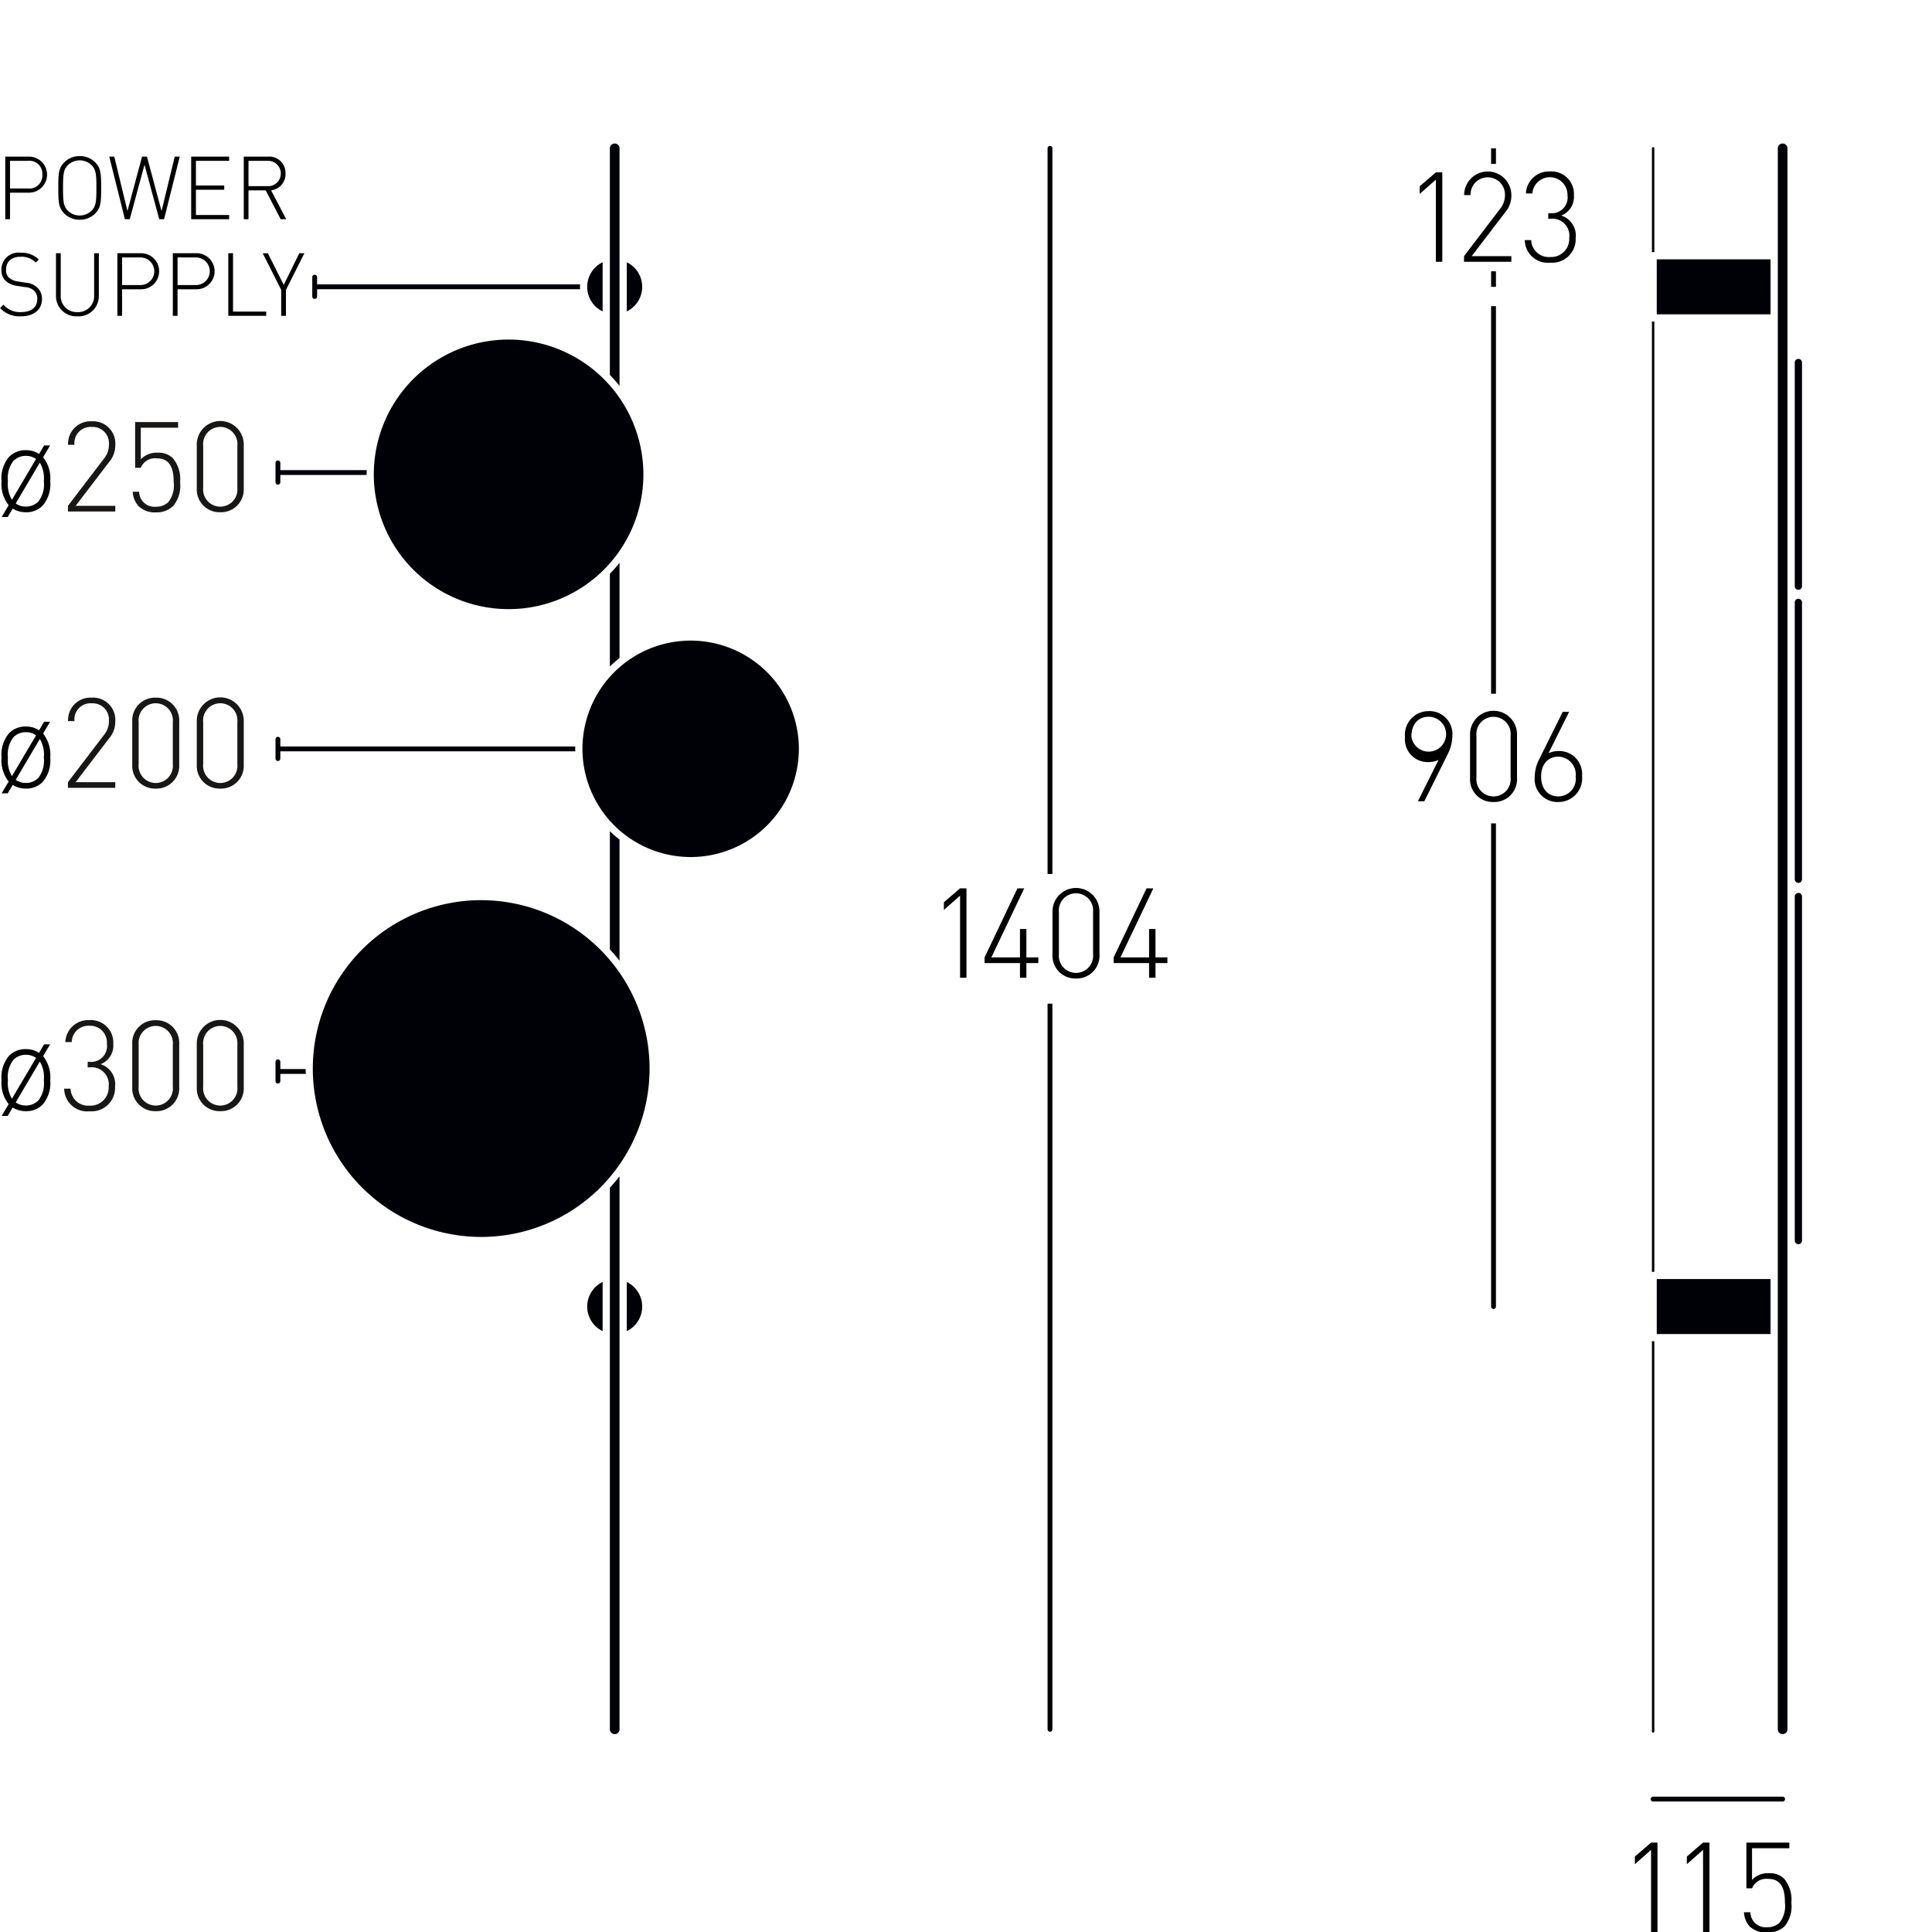 <svg xmlns="http://www.w3.org/2000/svg" width="200" height="200" viewBox="0 0 200 200"><defs><style>.cls-1{fill:#000007;}.cls-2{fill:#181716;}</style></defs><g id="wym_tekst"><path class="cls-1" d="M108.944,90.476l0-75.119a.25.25,0,1,0-.5,0l0,75.119Z"/><path class="cls-1" d="M108.444,103.897l0,75.12a.25.25,0,0,0,.5,0l0-75.12Z"/><path d="M99.387,101.216V92.714L97.71,94.196v-.793L99.387,91.96h.663v9.256Z"/><path d="M106.251,99.694v1.522h-.663V99.694h-3.666V99.11l3.406-7.15h.702l-3.406,7.15h2.964V96.173h.663V99.11h1.235v.584Z"/><path d="M111.386,101.294a2.352,2.352,0,0,1-2.431-2.471V94.353a2.431,2.431,0,1,1,4.862,0v4.471A2.352,2.352,0,0,1,111.386,101.294Zm1.768-6.877a1.776,1.776,0,1,0-3.536,0v4.342a1.777,1.777,0,1,0,3.536,0Z"/><path d="M119.615,99.694v1.522h-.663V99.694h-3.666V99.11l3.406-7.15h.702l-3.406,7.15h2.964V96.173h.663V99.11h1.235v.584Z"/><rect class="cls-1" x="171.507" y="132.407" width="11.779" height="5.692"/><path class="cls-1" d="M171.132,138.85a.367.367,0,0,1-.125-.025V179.24a.125.125,0,0,0,.25,0V138.85Z"/><rect class="cls-1" x="171.507" y="26.847" width="11.779" height="5.692"/><path class="cls-1" d="M171.132,26.097h.125v-10.74a.125.125,0,0,0-.25,0V26.122A.367.367,0,0,1,171.132,26.097Z"/><path class="cls-1" d="M171.132,33.289a.37.37,0,0,1-.125-.025v98.419a.367.367,0,0,1,.125-.025h.125V33.289Z"/><path class="cls-1" d="M186.168,61.056a.375.375,0,0,1-.375-.375V37.526a.375.375,0,0,1,.75,0V60.681A.375.375,0,0,1,186.168,61.056Z"/><path class="cls-1" d="M186.168,91.392a.375.375,0,0,1-.375-.375V62.36a.375.375,0,0,1,.75,0V91.017A.375.375,0,0,1,186.168,91.392Z"/><path class="cls-1" d="M186.168,128.797a.375.375,0,0,1-.375-.375V92.81a.375.375,0,1,1,.75,0V128.422A.375.375,0,0,1,186.168,128.797Z"/><path class="cls-1" d="M184.537,179.517a.5.5,0,0,1-.5-.5l.001-163.66a.5.5,0,0,1,1,0l-.001,163.66A.5.5,0,0,1,184.537,179.517Z"/><path class="cls-1" d="M184.537,186.492H171.132a.25.25,0,0,1,0-.5h13.405a.25.25,0,0,1,0,.5Z"/><path class="cls-1" d="M154.359,85.235l0,50.019a.25.25,0,0,0,.5,0l0-50.019Z"/><path d="M149.825,78.15l-2.379,4.797h-.663l2.132-4.277a2.572,2.572,0,0,1-1.092.221,2.356,2.356,0,0,1-2.379-2.586,2.451,2.451,0,0,1,2.444-2.691,2.373,2.373,0,0,1,2.457,2.6A4.207,4.207,0,0,1,149.825,78.15Zm-1.937-3.951c-1.092,0-1.781.805-1.781,2.053a1.805,1.805,0,1,0,1.781-2.053Z"/><path d="M154.609,83.025a2.352,2.352,0,0,1-2.431-2.471V76.083a2.432,2.432,0,1,1,4.862,0v4.471A2.352,2.352,0,0,1,154.609,83.025Zm1.768-6.877a1.776,1.776,0,1,0-3.536,0v4.342a1.777,1.777,0,1,0,3.536,0Z"/><path d="M161.33,83.025a2.373,2.373,0,0,1-2.457-2.6,4.212,4.212,0,0,1,.52-1.938l2.379-4.797h.663l-2.132,4.277a2.586,2.586,0,0,1,1.079-.221,2.373,2.373,0,0,1,2.392,2.586A2.451,2.451,0,0,1,161.33,83.025Zm-.013-4.693c-1.092,0-1.781.807-1.781,2.055s.689,2.055,1.781,2.055a1.813,1.813,0,0,0,1.794-2.055A1.836,1.836,0,0,0,161.317,78.331Z"/><path d="M148.642,27.099V18.597l-1.677,1.482v-.793l1.677-1.443h.663v9.256Z"/><path d="M151.554,27.099v-.584l3.718-4.875a2.221,2.221,0,0,0,.52-1.443,1.782,1.782,0,1,0-3.562,0h-.663a2.444,2.444,0,0,1,4.888,0,2.641,2.641,0,0,1-.637,1.781l-3.471,4.537h4.108v.584Z"/><path d="M160.485,27.191a2.381,2.381,0,0,1-2.639-2.34h.663a1.813,1.813,0,0,0,1.976,1.754,1.872,1.872,0,0,0,1.963-1.975,1.762,1.762,0,0,0-2.015-1.977h-.156v-.586h.156a1.638,1.638,0,0,0,1.833-1.859,1.823,1.823,0,0,0-3.64-.182h-.663a2.377,2.377,0,0,1,2.509-2.275,2.32,2.32,0,0,1,2.457,2.457,2.069,2.069,0,0,1-1.313,2.107,2.155,2.155,0,0,1,1.495,2.314A2.432,2.432,0,0,1,160.485,27.191Z"/><path d="M170.918,200v-8.502l-1.677,1.482v-.793l1.677-1.442h.663V200Z"/><path d="M176.3,200v-8.502l-1.677,1.482v-.793l1.677-1.442h.663V200Z"/><path d="M184.724,199.428a2.787,2.787,0,0,1-3.562.039,2.33,2.33,0,0,1-.624-1.508h.663a1.578,1.578,0,0,0,1.742,1.547,1.805,1.805,0,0,0,1.274-.468,2.799,2.799,0,0,0,.559-2.067c0-1.157-.221-2.47-1.729-2.47a1.6,1.6,0,0,0-1.677.975h-.585v-4.731h4.446v.585H181.37v3.275a2.225,2.225,0,0,1,1.755-.689,2.105,2.105,0,0,1,1.56.559,3.394,3.394,0,0,1,.754,2.496A3.256,3.256,0,0,1,184.724,199.428Z"/><rect class="cls-1" x="154.359" y="31.693" width="0.5" height="40.121"/><rect class="cls-1" x="154.359" y="15.357" width="0.5" height="1.609"/><rect class="cls-1" x="154.359" y="28.084" width="0.5" height="1.609"/><path class="cls-1" d="M62.383,132.709a2.826,2.826,0,0,0,0,5.089Z"/><path class="cls-1" d="M64.883,132.709v5.089a2.826,2.826,0,0,0,0-5.089Z"/><path class="cls-1" d="M62.383,27.148a2.826,2.826,0,0,0,0,5.089Z"/><path class="cls-1" d="M64.883,27.148v5.089a2.826,2.826,0,0,0,0-5.089Z"/><path class="cls-1" d="M63.133,86.042V98.284c.349.377.683.765,1,1.17V86.913A11.974,11.974,0,0,1,63.133,86.042Z"/><path class="cls-1" d="M52.65,35.151A13.953,13.953,0,1,0,66.603,49.104,13.97,13.97,0,0,0,52.65,35.151Z"/><path class="cls-1" d="M49.812,93.185a17.431,17.431,0,1,0,17.432,17.431A17.451,17.451,0,0,0,49.812,93.185Z"/><path class="cls-1" d="M71.496,88.72A11.202,11.202,0,1,0,60.294,77.518,11.215,11.215,0,0,0,71.496,88.72Z"/><path class="cls-1" d="M63.133,59.395v9.599a12.161,12.161,0,0,1,1-.871V58.262A14.787,14.787,0,0,1,63.133,59.395Z"/><path class="cls-1" d="M63.133,122.947v56.07a.5.5,0,0,0,1,0v-57.24C63.817,122.182,63.482,122.57,63.133,122.947Z"/><path class="cls-1" d="M28.77,78.775a.25.25,0,0,0,.25-.25v-.75H59.557c-.002-.086-.013-.17-.013-.257,0-.082.011-.162.012-.243H29.02v-.75a.25.25,0,0,0-.5,0v2A.25.25,0,0,0,28.77,78.775Z"/><path class="cls-1" d="M64.133,39.945V15.357a.5.5,0,0,0-1,0V38.812A14.806,14.806,0,0,1,64.133,39.945Z"/><path class="cls-1" d="M31.633,110.668H29.02v-.75a.25.25,0,0,0-.5,0v2a.25.25,0,0,0,.5,0v-.75h2.638C31.653,111.001,31.634,110.837,31.633,110.668Z"/><path class="cls-1" d="M28.77,50.168a.25.25,0,0,0,.25-.25v-.751h8.93c0-.021-.003-.042-.003-.064,0-.147.018-.29.022-.436H29.02v-.749a.25.25,0,0,0-.5,0v2A.25.25,0,0,0,28.77,50.168Z"/><path d="M4.421,52.338a2.351,2.351,0,0,1-1.742.689,2.566,2.566,0,0,1-1.365-.377l-.52.871H.17l.728-1.222a3.508,3.508,0,0,1-.74-2.483A3.435,3.435,0,0,1,.937,47.294a2.372,2.372,0,0,1,1.742-.689,2.397,2.397,0,0,1,1.365.391l.52-.885H5.188L4.46,47.333a3.506,3.506,0,0,1,.741,2.482A3.439,3.439,0,0,1,4.421,52.338ZM2.679,47.19a1.787,1.787,0,0,0-1.3.533,2.913,2.913,0,0,0-.559,2.093,3.141,3.141,0,0,0,.416,1.924l2.496-4.225A1.777,1.777,0,0,0,2.679,47.19Zm1.443.702L1.626,52.116a1.768,1.768,0,0,0,1.053.326,1.787,1.787,0,0,0,1.3-.533,2.916,2.916,0,0,0,.559-2.094A3.141,3.141,0,0,0,4.122,47.892Z"/><path class="cls-2" d="M7.034,52.948v-.584l3.719-4.876a2.214,2.214,0,0,0,.52-1.442,1.683,1.683,0,0,0-1.78-1.847A1.669,1.669,0,0,0,7.71,46.046H7.047a2.316,2.316,0,0,1,2.444-2.432A2.296,2.296,0,0,1,11.935,46.046a2.642,2.642,0,0,1-.637,1.781L7.828,52.364H11.935v.584Z"/><path class="cls-2" d="M17.928,52.377a2.413,2.413,0,0,1-1.781.663,2.397,2.397,0,0,1-1.781-.625,2.32,2.32,0,0,1-.624-1.508h.663a1.578,1.578,0,0,0,1.742,1.547,1.807,1.807,0,0,0,1.274-.467A2.801,2.801,0,0,0,17.98,49.919c0-1.156-.221-2.469-1.73-2.469a1.6,1.6,0,0,0-1.677.975h-.585V43.693H18.435v.585H14.574v3.276a2.225,2.225,0,0,1,1.755-.69,2.106,2.106,0,0,1,1.56.559,3.394,3.394,0,0,1,.754,2.496A3.257,3.257,0,0,1,17.928,52.377Z"/><path class="cls-2" d="M22.802,53.026a2.352,2.352,0,0,1-2.431-2.47V46.085a2.432,2.432,0,1,1,4.862,0v4.472A2.352,2.352,0,0,1,22.802,53.026Zm1.769-6.877a1.777,1.777,0,1,0-3.536,0v4.342a1.777,1.777,0,1,0,3.536,0Z"/><path d="M4.421,80.944a2.351,2.351,0,0,1-1.742.69,2.575,2.575,0,0,1-1.365-.377l-.52.871H.17l.728-1.223a3.506,3.506,0,0,1-.74-2.482A3.438,3.438,0,0,1,.937,75.9a2.371,2.371,0,0,1,1.742-.689,2.395,2.395,0,0,1,1.365.39l.52-.884H5.188L4.46,75.94a3.509,3.509,0,0,1,.741,2.483A3.437,3.437,0,0,1,4.421,80.944ZM2.679,75.796a1.787,1.787,0,0,0-1.3.533,2.915,2.915,0,0,0-.559,2.094,3.143,3.143,0,0,0,.416,1.924l2.496-4.225A1.771,1.771,0,0,0,2.679,75.796Zm1.443.703L1.626,80.724a1.774,1.774,0,0,0,1.053.325,1.787,1.787,0,0,0,1.3-.533,2.915,2.915,0,0,0,.559-2.093A3.14,3.14,0,0,0,4.122,76.499Z"/><path class="cls-2" d="M7.034,81.556v-.585l3.719-4.876a2.212,2.212,0,0,0,.52-1.442,1.684,1.684,0,0,0-1.78-1.847A1.669,1.669,0,0,0,7.71,74.652H7.047a2.316,2.316,0,0,1,2.444-2.431,2.296,2.296,0,0,1,2.443,2.431,2.642,2.642,0,0,1-.637,1.781L7.828,80.971H11.935v.585Z"/><path class="cls-2" d="M16.121,81.634A2.352,2.352,0,0,1,13.69,79.163V74.692a2.352,2.352,0,0,1,2.431-2.47,2.352,2.352,0,0,1,2.432,2.47v4.472A2.352,2.352,0,0,1,16.121,81.634Zm1.768-6.877a1.777,1.777,0,1,0-3.536,0v4.342a1.777,1.777,0,1,0,3.536,0Z"/><path class="cls-2" d="M22.802,81.634a2.352,2.352,0,0,1-2.431-2.471V74.692a2.432,2.432,0,1,1,4.862,0v4.472A2.352,2.352,0,0,1,22.802,81.634Zm1.769-6.877a1.777,1.777,0,1,0-3.536,0v4.342a1.777,1.777,0,1,0,3.536,0Z"/><path d="M4.421,114.339a2.351,2.351,0,0,1-1.742.688,2.566,2.566,0,0,1-1.365-.377l-.52.87H.17L.898,114.3a3.512,3.512,0,0,1-.74-2.484A3.437,3.437,0,0,1,.937,109.294a2.372,2.372,0,0,1,1.742-.689,2.404,2.404,0,0,1,1.365.391l.52-.885H5.188L4.46,109.333a3.509,3.509,0,0,1,.741,2.482A3.441,3.441,0,0,1,4.421,114.339Zm-1.742-5.149a1.783,1.783,0,0,0-1.3.533,2.911,2.911,0,0,0-.559,2.092,3.143,3.143,0,0,0,.416,1.925l2.496-4.226A1.776,1.776,0,0,0,2.679,109.191Zm1.443.701-2.496,4.226a1.767,1.767,0,0,0,1.053.325,1.783,1.783,0,0,0,1.3-.533,2.915,2.915,0,0,0,.559-2.094A3.143,3.143,0,0,0,4.122,109.892Z"/><path class="cls-2" d="M9.284,115.04a2.38,2.38,0,0,1-2.64-2.34h.663a1.813,1.813,0,0,0,1.977,1.755,1.873,1.873,0,0,0,1.963-1.976,1.763,1.763,0,0,0-2.016-1.977H9.076v-.585h.155a1.638,1.638,0,0,0,1.833-1.858A1.728,1.728,0,0,0,9.27,106.187a1.732,1.732,0,0,0-1.846,1.69H6.761A2.376,2.376,0,0,1,9.27,105.603a2.319,2.319,0,0,1,2.457,2.457,2.066,2.066,0,0,1-1.312,2.105A2.156,2.156,0,0,1,11.91,112.48,2.432,2.432,0,0,1,9.284,115.04Z"/><path class="cls-2" d="M16.121,115.027a2.352,2.352,0,0,1-2.431-2.47v-4.473a2.352,2.352,0,0,1,2.431-2.471,2.352,2.352,0,0,1,2.432,2.471v4.473A2.352,2.352,0,0,1,16.121,115.027Zm1.768-6.878a1.776,1.776,0,1,0-3.536,0v4.343a1.777,1.777,0,1,0,3.536,0Z"/><path class="cls-2" d="M22.802,115.027a2.352,2.352,0,0,1-2.431-2.47v-4.473a2.432,2.432,0,1,1,4.862,0v4.473A2.352,2.352,0,0,1,22.802,115.027Zm1.769-6.878a1.776,1.776,0,1,0-3.536,0v4.343a1.777,1.777,0,1,0,3.536,0Z"/><path class="cls-1" d="M60.037,29.693c0-.085.013-.167.019-.251h-27.23v-.749a.25.25,0,0,0-.5,0v2a.25.25,0,1,0,.5,0v-.751H60.059C60.053,29.859,60.037,29.777,60.037,29.693Z"/><path d="M2.919,19.944H1.037v2.747H.545V16.216h2.374a1.866,1.866,0,1,1,0,3.728Zm-.055-3.292H1.037v2.856H2.865A1.341,1.341,0,0,0,4.383,18.08,1.341,1.341,0,0,0,2.865,16.652Z"/><path d="M9.826,22.127a2.189,2.189,0,0,1-1.573.619,2.189,2.189,0,0,1-1.573-.619c-.601-.6-.645-1.1-.645-2.674s.045-2.073.645-2.674a2.188,2.188,0,0,1,1.573-.618,2.189,2.189,0,0,1,1.573.618c.601.601.645,1.101.645,2.674S10.426,21.527,9.826,22.127ZM9.48,17.098a1.757,1.757,0,0,0-2.455,0c-.464.464-.501.992-.501,2.356s.037,1.892.501,2.356a1.757,1.757,0,0,0,2.455,0c.464-.464.5-.991.5-2.356S9.944,17.562,9.48,17.098Z"/><path d="M16.986,22.692h-.5l-1.527-5.639L13.43,22.692h-.5L11.311,16.216H11.83l1.364,5.63,1.51-5.63h.509l1.51,5.63,1.364-5.63h.519Z"/><path d="M19.791,22.692V16.216H23.72v.436H20.283v2.556h2.929v.436H20.283V22.254H23.72v.438Z"/><path d="M29.054,22.692l-1.546-2.983H25.725v2.983h-.491V16.216h2.465a1.684,1.684,0,0,1,1.855,1.737,1.666,1.666,0,0,1-1.491,1.746l1.563,2.992Zm-1.419-6.039h-1.91v2.619h1.91a1.315,1.315,0,1,0,0-2.619Z"/><path d="M2.164,32.746a2.743,2.743,0,0,1-2.155-.856L.355,31.545a2.273,2.273,0,0,0,1.837.764c1.027,0,1.664-.49,1.664-1.336a1.131,1.131,0,0,0-.354-.91,1.571,1.571,0,0,0-.937-.346L1.81,29.599a2.191,2.191,0,0,1-1.155-.464,1.482,1.482,0,0,1-.509-1.2,1.767,1.767,0,0,1,2.01-1.774,2.558,2.558,0,0,1,1.864.7l-.318.318a2.058,2.058,0,0,0-1.573-.6c-.946,0-1.501.509-1.501,1.336a1.058,1.058,0,0,0,.327.856,1.905,1.905,0,0,0,.928.373l.755.117a1.978,1.978,0,0,1,1.155.446,1.592,1.592,0,0,1,.555,1.246C4.347,32.045,3.52,32.746,2.164,32.746Z"/><path d="M8.016,32.746a2.1,2.1,0,0,1-2.22-2.156v-4.374h.491v4.311a1.652,1.652,0,0,0,1.728,1.782,1.652,1.652,0,0,0,1.728-1.782V26.216h.491V30.59A2.1,2.1,0,0,1,8.016,32.746Z"/><path d="M14.522,29.944H12.639v2.747h-.491V26.216H14.522a1.866,1.866,0,1,1,0,3.728Zm-.055-3.292H12.639v2.856h1.828a1.43,1.43,0,1,0,0-2.856Z"/><path d="M20.264,29.944H18.381v2.747H17.89V26.216h2.374a1.866,1.866,0,1,1,0,3.728Zm-.055-3.292H18.381v2.856H20.21a1.43,1.43,0,1,0,0-2.856Z"/><path d="M23.632,32.691V26.216h.491V32.254H27.561v.438Z"/><path d="M29.601,30.008v2.684H29.11V30.008l-1.91-3.792h.527L29.373,29.49l1.609-3.274H31.51Z"/></g></svg>